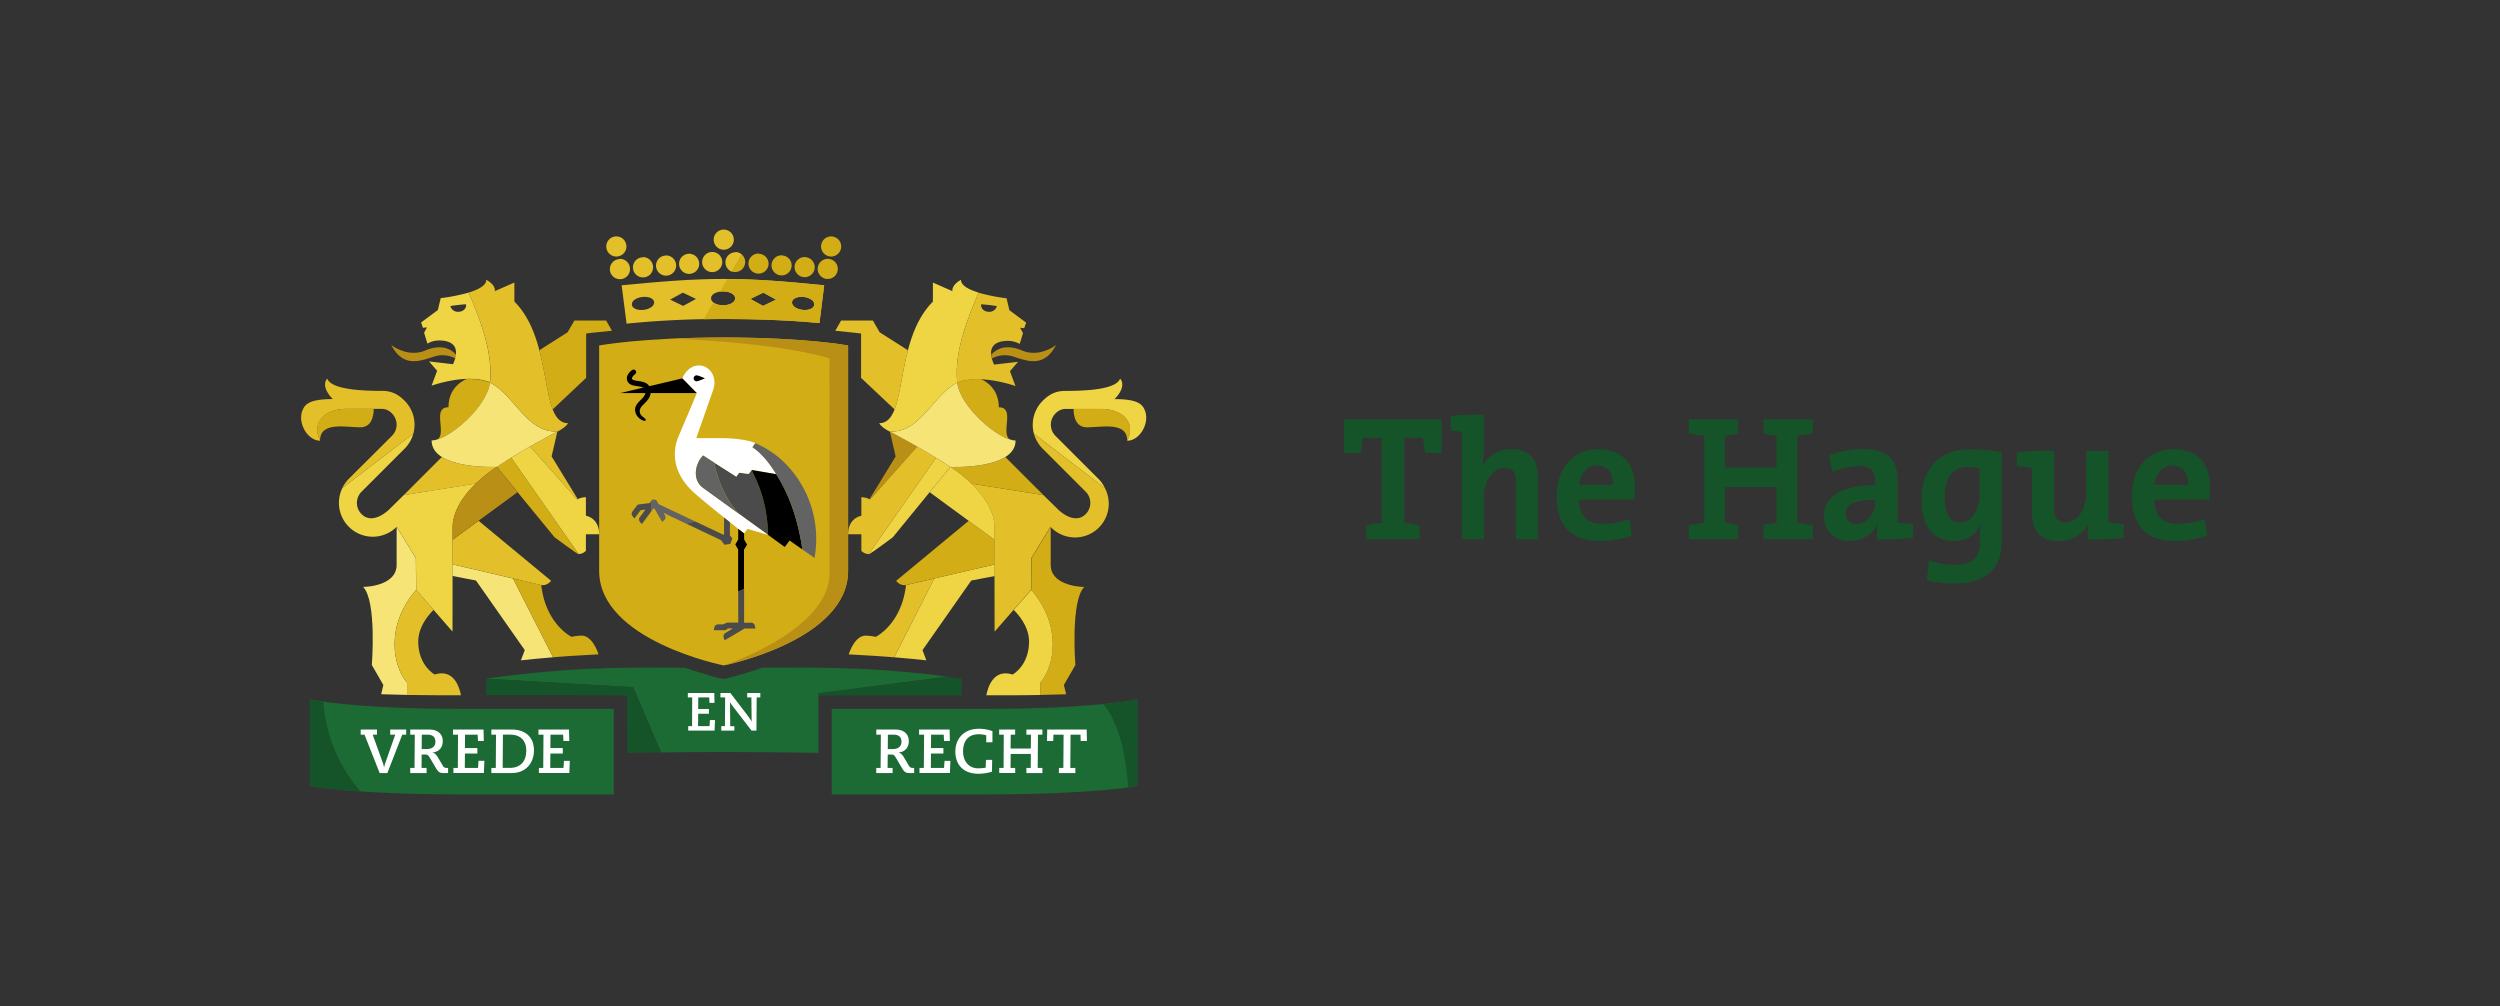 <svg id="DH-EN-FC-Logo" xmlns="http://www.w3.org/2000/svg" xmlns:xlink="http://www.w3.org/1999/xlink" viewBox="0 0 1408.82 566.93"><rect x="0" y="0" width="1408.82" height="566.93" fill="#333333" stroke="none"/><defs><style>.cls-1{fill:none;}.cls-2{fill:#1d6b34;}.cls-3{fill:#155429;}.cls-4{fill:#fff;}.cls-5{fill:#e3c029;}.cls-6{fill:#d2ad15;}.cls-7{fill:url(#linear-gradient);}.cls-8{fill:#efd544;}.cls-9{fill:#b98f16;}.cls-10{fill:#f6e477;}.cls-11{fill:url(#linear-gradient-2);}.cls-12{fill:#4b4b4b;}.cls-13{fill:#636363;}</style><linearGradient id="linear-gradient" x1="582.37" y1="348.49" x2="582.37" y2="348.49" gradientTransform="matrix(-1, 0, 0, 1, 1142.97, 0)" gradientUnits="userSpaceOnUse"><stop offset="0" stop-color="#b98f16"/><stop offset="1" stop-color="#d2ad15"/></linearGradient><linearGradient id="linear-gradient-2" x1="1606.49" y1="348.46" x2="1606.49" y2="348.46" gradientTransform="translate(-1351.51 0)" xlink:href="#linear-gradient"/></defs><title>DH-EN-Rgb-CS6</title><rect class="cls-1" width="1408.82" height="566.93"/><path class="cls-2" d="M555,399.47h-86.3v48.19H555c62.76,0,85.9-4.77,85.9-4.77V394.13S617.57,399.47,555,399.47Z" transform="translate(0 0)"/><path class="cls-2" d="M356.83,387.27L372.52,424q17.45-.19,35.41-0.2c18.17,0,36,.15,53.31.44V390.68l72.4-9.37s-10.06-1.74-37.41-3.74-66.62-1.27-66.62-1.27-15.75,5.3-21.83,6.36C401.71,381.6,386,376.3,386,376.3s-39-.73-66.33,1.27-45.5,4.87-45.61,4.89Z" transform="translate(0 0)"/><path class="cls-3" d="M353.32,391.9l0.13,32.41q9.44-.16,19.06-0.27l-15.69-36.78L274,382.46v9.28C329.93,391.6,353.32,391.9,353.32,391.9Z" transform="translate(0 0)"/><path class="cls-2" d="M345.84,399.47h-85.3c-62.54,0-85.9-5.33-85.9-5.33v48.75s23.14,4.77,85.9,4.77h85.3V399.47Z" transform="translate(0 0)"/><path class="cls-3" d="M182.28,395.42c-5.27-.74-7.65-1.28-7.65-1.28v48.75S183,444.6,203.21,446A85.11,85.11,0,0,1,182.28,395.42Z" transform="translate(0 0)"/><path class="cls-4" d="M203.27,411.11h9.17V414H210l5.85,16.21a21.48,21.48,0,0,1,.56,2.14h0.07a21.21,21.21,0,0,1,.56-2.14L222.74,414H219.9v-2.87h9V414h-2.21l-8.4,21.63h-4.34L205.41,414h-2.14v-2.87Z" transform="translate(0 0)"/><path class="cls-4" d="M231.19,432.74h2.41L233.75,414h-2.56v-2.87h10.89c5,0,7.42,2.91,7.42,6.48,0,4.24-2.73,6.16-5.85,6.48v0.07c1.36,0.1,2.27,1.26,3.12,2.66l2.66,4.48a2.4,2.4,0,0,0,2.17,1.47h0.91v2.87h-2.28c-2.07,0-3-.21-4.45-2.59l-3.36-5.71c-1-1.75-1.54-2.14-2.7-2.14h-2.1l-0.07,7.56h2.84v2.87h-9.21v-2.87Zm9.49-10.64c2.77,0,4.69-1.47,4.69-4.1s-1.58-4-4.41-4H237.7l-0.07,8.12h3Z" transform="translate(0 0)"/><path class="cls-4" d="M255.52,432.74H258L258.11,414h-2.84v-2.87h17.22l0.14,6.44h-3.26L269.17,414h-7.11L262,421.54h7v3.08h-7l-0.07,8.12h7.46l0.28-4h3.29l-0.28,6.86H255.52v-2.87Z" transform="translate(0 0)"/><path class="cls-4" d="M276.9,432.74h2.49L279.52,414H276.9v-2.87h11.62c7.88,0,12.39,4.59,12.39,11.69s-4.59,12.81-12.43,12.81H276.9v-2.87Zm10.33,0c6,0,9.35-3.64,9.35-9.77,0-5.5-3.15-9-9.17-9h-4l-0.14,18.76h3.92Z" transform="translate(0 0)"/><path class="cls-4" d="M303.68,432.74h2.45L306.27,414h-2.83v-2.87h17.22l0.14,6.44h-3.26L317.33,414h-7.11l-0.07,7.56h7v3.08h-7l-0.07,8.12h7.46l0.28-4h3.29l-0.28,6.86H303.68v-2.87Z" transform="translate(0 0)"/><path class="cls-4" d="M493.83,432.74h2.41L496.39,414h-2.56v-2.87h10.89c5,0,7.42,2.91,7.42,6.48,0,4.24-2.73,6.16-5.85,6.48v0.07c1.37,0.1,2.28,1.26,3.12,2.66l2.66,4.48a2.4,2.4,0,0,0,2.17,1.47h0.91v2.87h-2.28c-2.07,0-3-.21-4.45-2.59l-3.36-5.71c-1-1.75-1.54-2.14-2.7-2.14h-2.1l-0.07,7.56H503v2.87h-9.21v-2.87Zm9.49-10.64c2.76,0,4.69-1.47,4.69-4.1s-1.58-4-4.41-4h-3.25l-0.07,8.12h3Z" transform="translate(0 0)"/><path class="cls-4" d="M518.16,432.74h2.45L520.75,414h-2.83v-2.87h17.22l0.14,6.44H532L531.81,414H524.7l-0.07,7.56h7v3.08h-7l-0.07,8.12H532l0.28-4h3.29l-0.28,6.86H518.16v-2.87Z" transform="translate(0 0)"/><path class="cls-4" d="M555.78,418.29v-3.92a15.35,15.35,0,0,0-4.17-.6c-5.85,0-8.89,3.57-8.89,9.7,0,5.57,3.36,9.49,8.37,9.49a26.85,26.85,0,0,0,4.38-.35l0.14-4.41h3.5L559,434.88a27.39,27.39,0,0,1-7.63,1.15c-8.79,0-13-5.46-13-12.43,0-7.63,5.11-12.92,13.27-12.92a22,22,0,0,1,7.63,1.33v6.27h-3.5Z" transform="translate(0 0)"/><path class="cls-4" d="M578.39,432.74h2.45l0.07-7.88H569.54l-0.07,7.88h2.63v2.87h-9v-2.87h2.45L565.65,414h-2.59v-2.87h9V414h-2.49l-0.07,7.81h11.38L581,414h-2.59v-2.87h9V414h-2.49l-0.14,18.76h2.63v2.87h-9v-2.87Z" transform="translate(0 0)"/><path class="cls-4" d="M596.71,432.74h2.52L599.37,414h-5.71l-0.14,3.57H590l0.14-6.44h22.23l0.14,6.44H609L608.89,414h-5.6l-0.14,18.76H606v2.87h-9.28v-2.87Z" transform="translate(0 0)"/><path class="cls-5" d="M409,179.78c23.41,0,41,1.15,52.78,2.28l2.66-21.32c-11.47-1-33.05-3.54-56.52-3.54-23.68,0-45.92,2.56-57.61,3.57l2.78,21.61A536.47,536.47,0,0,1,409,179.78Zm37.32-9.57c0.21-1.75,2.35-2.93,5.31-2.93a12.16,12.16,0,0,1,1.4.08,9.67,9.67,0,0,1,4.07,1.39,3.22,3.22,0,0,1,1.75,3c-0.21,1.75-2.34,2.93-5.3,2.93a11.59,11.59,0,0,1-1.4-.09C448.6,174.15,446.09,172.27,446.35,170.21Zm-16.19-5.3,7.17,3.93L430,172.39l-7.17-3.93Zm-22.66-.68c3.87,0,6.79,1.67,6.79,3.88S411.37,172,407.5,172s-6.79-1.67-6.79-3.88S403.63,164.23,407.5,164.23Zm-22.65.68,7.37,3.55L385,172.39l-7.37-3.55Zm-27,3.85a9.69,9.69,0,0,1,4.08-1.39,12,12,0,0,1,1.4-.08c3,0,5.09,1.17,5.31,2.92,0.25,2.06-2.25,3.94-5.82,4.38a11.58,11.58,0,0,1-1.4.09c-3,0-5.09-1.18-5.31-2.93A3.22,3.22,0,0,1,357.86,168.76Z" transform="translate(0 0)"/><path class="cls-5" d="M413.53,135.05a5.67,5.67,0,1,0-5.67,5.67A5.67,5.67,0,0,0,413.53,135.05ZM353,138.89a5.67,5.67,0,1,0-5.67,5.67A5.67,5.67,0,0,0,353,138.89ZM401.35,142a5.67,5.67,0,1,0,5.67,5.67A5.68,5.68,0,0,0,401.35,142Zm-13,1a5.67,5.67,0,1,0,5.67,5.67A5.67,5.67,0,0,0,388.33,143Zm-13,1a5.67,5.67,0,1,0,5.67,5.67A5.67,5.67,0,0,0,375.31,143.94Zm-13,1a5.67,5.67,0,1,0,5.67,5.67A5.67,5.67,0,0,0,362.3,144.9Zm-13,1a5.67,5.67,0,1,0,5.67,5.67A5.67,5.67,0,0,0,349.27,145.86Zm65.1-3.84a5.67,5.67,0,0,0-1.92,11l5.58-9.67A5.66,5.66,0,0,0,414.37,142Z" transform="translate(0 0)"/><path class="cls-6" d="M468.37,133.22a5.67,5.67,0,1,0,5.67,5.67A5.67,5.67,0,0,0,468.37,133.22Zm-1.92,12.64a5.67,5.67,0,1,0,5.67,5.67A5.67,5.67,0,0,0,466.45,145.86Zm-13-1a5.67,5.67,0,1,0,5.67,5.67A5.67,5.67,0,0,0,453.44,144.9Zm-13-1a5.67,5.67,0,1,0,5.67,5.67A5.67,5.67,0,0,0,440.41,143.94Zm-13-1a5.67,5.67,0,1,0,5.67,5.67A5.67,5.67,0,0,0,427.39,143Zm-9.36.38L412.45,153A5.67,5.67,0,0,0,418,143.36Z" transform="translate(0 0)"/><path class="cls-6" d="M407.5,172a9.15,9.15,0,0,1-5.47-1.52l-5.61,9.44q6-.11,12.6-0.11c23.41,0,41,1.15,52.78,2.28l2.66-21.32c-11.16-1-31.87-3.41-54.57-3.54l-4.25,7.16a12.64,12.64,0,0,1,1.85-.14c3.87,0,6.79,1.67,6.79,3.88S411.37,172,407.5,172Zm38.85-1.77c0.21-1.75,2.35-2.93,5.31-2.93a12.16,12.16,0,0,1,1.4.08,9.67,9.67,0,0,1,4.07,1.39,3.22,3.22,0,0,1,1.75,3c-0.21,1.75-2.34,2.93-5.3,2.93a11.59,11.59,0,0,1-1.4-.09C448.6,174.15,446.09,172.27,446.35,170.21Zm-16.19-5.3,7.17,3.93L430,172.39l-7.17-3.93Z" transform="translate(0 0)"/><path class="cls-3" d="M461.25,390.68v1.22h80.6v-9.45s-3-.46-8.2-1.15Z" transform="translate(0 0)"/><path class="cls-3" d="M635.71,443.72c3.58-.55,5.22-0.83,5.22-0.83V394.13s-5.76,1.31-19.2,2.64C630.86,407.89,634.5,426,635.71,443.72Z" transform="translate(0 0)"/><path class="cls-4" d="M387.83,409.19H390L390.07,393h-2.45v-2.48h14.9l0.12,5.57h-2.82L399.65,393H393.5l-0.06,6.54h6.06v2.67h-6.06l-0.06,7h6.45l0.24-3.45h2.85l-0.24,5.94H387.83v-2.48Z" transform="translate(0 0)"/><path class="cls-4" d="M406.46,409.19h2.06L408.64,393H406v-2.48h5.57l9.82,12.81c0.64,0.85,1.54,2.24,2.12,3.18h0.06L423.43,393h-2.36v-2.48h7.39V393h-2.06l-0.12,18.72h-2.76l-10.6-13.75a15.73,15.73,0,0,1-1.48-2.24l-0.06.06,0.12,13.45h2.33v2.48h-7.36v-2.48Z" transform="translate(0 0)"/><polygon class="cls-7" points="560.6 348.49 560.6 348.48 560.6 348.49 560.6 348.49"/><path class="cls-6" d="M635.24,248.36c0-11-14.7-7.53-22.75-7.53S605,230.42,605,230.42h15.34C632.58,230.42,640.41,238,635.24,248.36Z" transform="translate(0 0)"/><path class="cls-8" d="M587.62,225.84c3.58-3.58,7.29-5.55,12.58-5.55,11.72,0,28.68-.75,31-6.9,2.06,2.16,1.87,6.52-3.14,11.52,13.2,0,15.53,3,16.86,5.81,3.45,7.26-2.53,17.65-9.73,17.65,5.18-10.39-2.65-17.94-14.9-17.94H600.2a8,8,0,0,0-5.41,2.58,8.93,8.93,0,0,0,0,12.62l24.31,24.31a18.56,18.56,0,0,1,3.55,5.13l-40-30.66A19.1,19.1,0,0,1,587.62,225.84Z" transform="translate(0 0)"/><path class="cls-9" d="M559,202a13.27,13.27,0,0,1-.39-2.07c3.53-4.14,9.41-5.77,17.37-2.41,10,4.22,19.13-3.09,19.13-3.09-6.88,13.19-16.44,8.91-24.73,6.31A15.45,15.45,0,0,0,559,202Z" transform="translate(0 0)"/><path class="cls-9" d="M516.84,251.64c-8.51-4.86-15.35-8.41-15.36-8.41h0l3.24,14s-9.6,15.63-14.75,24.11l0.34,0.16,26.58-29.82h0Z" transform="translate(0 0)"/><path class="cls-6" d="M562.84,229.52c0-10.25-6.92-14.46-10-15.83a32.38,32.38,0,0,0-13.38,1.9c1.32,12.12,18.74,28.33,29.2,31.91l0.25,0.08C563.9,243.72,572.21,229.52,562.84,229.52Z" transform="translate(0 0)"/><path class="cls-5" d="M527.46,257.92h0c-3.57-2.2-7.2-4.33-10.57-6.26h0l-26.58,29.82a10.38,10.38,0,0,0-4.91-1.28v10.45h0c-4.48,1-7.48,4.7-7.48,10.43h7.48v9.32a5.89,5.89,0,0,0,4.13,1.85l38-54.31S527.45,257.94,527.46,257.92Z" transform="translate(0 0)"/><path class="cls-6" d="M566.56,257.56c-10.36,6.5-31,5.57-31,5.56l0,0a80.77,80.77,0,0,1,11.88,9.42L588,279Z" transform="translate(0 0)"/><path class="cls-6" d="M611,330.76c-4.7,0-18.9-1.87-18.9-12.3V296.87l-10.84,17.68-0.14,17.91c17.51,20.09,13.13,43,5.14,52.23v6.93c5-.1,9.85-0.21,14.54-0.38L599.52,386,606,374.79S603.18,338.55,611,330.76Z" transform="translate(0 0)"/><path class="cls-8" d="M527.5,258l-38,54.31h0.16c0.64,0,13.43-9.5,13.43-9.5l32.4-39.65c-2.54-1.72-5.27-3.47-8-5.17h0Z" transform="translate(0 0)"/><path class="cls-10" d="M539.45,215.59c-14,7.25-20.46,28.22-38,27.63,0,0,19.9,10.31,34.05,19.9,0,0,36.81,1.67,36.81-14.89C563,248.23,540.94,229.3,539.45,215.59Z" transform="translate(0 0)"/><path class="cls-5" d="M504.14,230.74c3-7.87,4.16-20.66,7.49-33.36l-15.92-10.12-3.82-6.63H474l-3.32,5.76c6.9,0.66,11.32,1.17,11.45,1.18l3.12,0.39v25Z" transform="translate(0 0)"/><path class="cls-8" d="M525.71,169.95V159.23l11,4.85c-0.1-.57-0.33-3.57,4.86-6.45-0.23,3.23,4.48,5.61,9.92,7.27-5.64,13.1-14,33.15-12.05,50.7-14,7.25-20.46,28.22-38,27.63,0,0-4.47-2.12-6-4.73C512.12,238.5,503.12,192.54,525.71,169.95Z" transform="translate(0 0)"/><path class="cls-8" d="M571.27,343.7c5.4,5.42,8.64,11.7,8.64,17.76,0,13.68-9.26,18.66-9.26,18.66-11-3.52-14.07,7.64-14.83,11.69H568c6,0,12.56-.06,18.26-0.17V384.7c8-9.23,12.38-32.14-5.14-52.23Z" transform="translate(0 0)"/><path class="cls-8" d="M560.54,324.61c0-2.21,0-6,0-8.09h0c0,0.51,0,1,0,1.54L526.47,326l-22.55,44.4c6.76,0.55,12.84,1.14,18.1,1.71l-2.17-5.75,27.49-39.22Z" transform="translate(0 0)"/><path class="cls-5" d="M510.57,329.69c-2.54,22.17-17.09,29.21-17.09,29.21a26.76,26.76,0,0,0-5.66-.69c-6.4,0-9.53,10.58-9.53,10.58,3.38,0.15,6.91.36,10.45,0.58,3,0.16,5.94.34,8.75,0.55,2.21,0.16,4.33.33,6.41,0.5L526.48,326Z" transform="translate(0 0)"/><path class="cls-6" d="M560.52,304.23L545.87,293.5,505,327.3s2.12,3,5.53,2.39l50-11.63C560.52,312.78,560.52,307.92,560.52,304.23Z" transform="translate(0 0)"/><path class="cls-8" d="M535.54,263.12l-11.65,14.25,36.63,26.85c0-4.24,0-6.94,0-6.94a22.73,22.73,0,0,0-1.07-6.76c-2.13-7.06-7.15-13.28-12-18a80.51,80.51,0,0,0-11.85-9.4h0Z" transform="translate(0 0)"/><path class="cls-5" d="M578.26,181.8l-9.44-7-1.6-6.71a101.17,101.17,0,0,1-15.73-3.15c-5.64,13.1-14,33.15-12.05,50.7,13-5.29,32.82,1.92,32.82,1.92l-3.12-8.39,4.55-5.27-13.52,1.57c-4-9-.65-13.39,8-13.39a13.39,13.39,0,0,1,6.44,1.76l1.88-6.12-1.63-3,2.3,0.21Zm-20.78-6.08c-2.47.08-4.52-1.51-4.59-3.56a3.28,3.28,0,0,1,.06-0.68c3,0.19,6.18.6,8.8,1A4.3,4.3,0,0,1,557.48,175.72Z" transform="translate(0 0)"/><polygon class="cls-11" points="254.97 348.47 254.97 348.45 254.97 348.47 254.97 348.47"/><path class="cls-6" d="M180.34,248.34c0-11,14.7-7.53,22.75-7.53s7.49-10.41,7.49-10.41H195.24C183,230.4,175.16,237.95,180.34,248.34Z" transform="translate(0 0)"/><path class="cls-5" d="M228,225.82c-3.58-3.58-7.29-5.55-12.58-5.55-11.72,0-28.68-.75-31-6.9-2.06,2.16-1.87,6.52,3.14,11.52-13.2,0-15.53,3-16.86,5.81-3.45,7.26,2.53,17.65,9.73,17.65-5.18-10.39,2.65-17.94,14.9-17.94h20.14a8,8,0,0,1,5.41,2.58,8.93,8.93,0,0,1,0,12.62L196.48,269.9a18.56,18.56,0,0,0-3.55,5.13l40-30.66A19.1,19.1,0,0,0,228,225.82Z" transform="translate(0 0)"/><path class="cls-9" d="M256.6,202a13.29,13.29,0,0,0,.39-2.07c-3.53-4.14-9.41-5.77-17.37-2.41-10,4.22-19.13-3.09-19.13-3.09,6.88,13.19,16.44,8.91,24.73,6.31A15.45,15.45,0,0,1,256.6,202Z" transform="translate(0 0)"/><path class="cls-5" d="M298.73,251.61c8.51-4.86,15.35-8.41,15.36-8.41h0l-3.24,14s9.6,15.63,14.75,24.11l-0.34.16-26.58-29.82h0Z" transform="translate(0 0)"/><path class="cls-6" d="M262.75,213.67c-3.09,1.37-10,5.58-10,15.83-9.37,0-1.06,14.2-6.06,18.05l0.25-.08c10.46-3.58,27.88-19.78,29.2-31.91A32.38,32.38,0,0,0,262.75,213.67Z" transform="translate(0 0)"/><path class="cls-8" d="M288.11,257.9h0c3.57-2.2,7.2-4.33,10.57-6.26h0l26.58,29.82a10.38,10.38,0,0,1,4.91-1.28v10.45h0c4.48,1,7.48,4.7,7.48,10.43h-7.48v9.32a5.89,5.89,0,0,1-4.13,1.85l-38-54.31S288.12,257.91,288.11,257.9Z" transform="translate(0 0)"/><path class="cls-5" d="M249,257.54c10.36,6.5,31,5.57,31,5.56l0,0a80.76,80.76,0,0,0-11.88,9.42L227.53,279Z" transform="translate(0 0)"/><path class="cls-10" d="M204.61,330.74c4.7,0,18.9-1.87,18.9-12.3V296.85l10.84,17.68,0.14,17.91c-17.51,20.09-13.13,43-5.14,52.23v6.93c-5-.1-9.85-0.21-14.54-0.38l1.22-5.21-6.49-11.26S212.4,338.53,204.61,330.74Z" transform="translate(0 0)"/><path class="cls-5" d="M229.37,391.63c5.7,0.1,12.24.17,18.26,0.17h12.14c-0.76-4.05-3.84-15.21-14.83-11.69,0,0-9.26-5-9.26-18.66,0-6.08,3.21-12.34,8.64-17.77l-9.8-11.23c-17.51,20.09-13.13,43-5.14,52.23v6.95Z" transform="translate(0 0)"/><path class="cls-6" d="M288.07,257.93l38,54.31h-0.16c-0.64,0-13.43-9.5-13.43-9.5L280,263.1c2.54-1.72,5.27-3.47,8-5.17h0Z" transform="translate(0 0)"/><path class="cls-10" d="M243.23,248.2c0,16.56,36.78,14.91,36.81,14.89,14.16-9.59,34-19.89,34.05-19.9-17.51.59-23.93-20.38-38-27.63C274.63,229.27,252.57,248.2,243.23,248.2Z" transform="translate(0 0)"/><path class="cls-6" d="M311.43,230.72c-3-7.87-4.16-20.66-7.49-33.36l15.92-10.12,3.82-6.63h17.87l3.32,5.76c-6.9.66-11.32,1.17-11.45,1.18l-3.12.39v25Z" transform="translate(0 0)"/><path class="cls-5" d="M289.87,169.92V159.21l-11,4.85c0.1-.57.33-3.57-4.86-6.45,0.23,3.23-4.48,5.61-9.92,7.27,5.64,13.1,14,33.15,12.05,50.7,14,7.25,20.46,28.22,38,27.63,0,0,4.47-2.12,6-4.73C303.46,238.47,312.45,192.51,289.87,169.92Z" transform="translate(0 0)"/><path class="cls-8" d="M268.19,272.5h0Zm-71.62,24.35a19.06,19.06,0,0,0,27,0l10.84,17.68,0.14,17.91L255,355.93c0-6.54.07-58.66,0.07-58.66a22.72,22.72,0,0,1,1.07-6.76c2.13-7.06,7.15-13.28,12-18L227.53,279l-8.33,8.19s-9,9-15.46,2.52a8.93,8.93,0,0,1,0-12.62l24.3-24.3a18.9,18.9,0,0,0,4.87-8.4l-40,30.66A19.08,19.08,0,0,0,196.57,296.85Z" transform="translate(0 0)"/><path class="cls-10" d="M255,324.58c0-2.21,0-6,0-8.09h0c0,0.51,0,1,0,1.54L289.1,326l22.55,44.4c-6.76.55-12.84,1.14-18.1,1.71l2.17-5.75-27.49-39.22Z" transform="translate(0 0)"/><path class="cls-6" d="M305,329.67c2.54,22.17,17.09,29.21,17.09,29.21a26.76,26.76,0,0,1,5.66-.69c6.4,0,9.53,10.58,9.53,10.58-3.38.15-6.91,0.36-10.45,0.58-3,.16-5.94.34-8.75,0.55-2.21.16-4.33,0.33-6.41,0.5L289.1,326Z" transform="translate(0 0)"/><path class="cls-5" d="M255.06,304.21l14.64-10.73,40.84,33.81s-2.12,3-5.53,2.39L255,318C255,312.76,255.05,307.9,255.06,304.21Z" transform="translate(0 0)"/><path class="cls-9" d="M280,263.1l11.65,14.25-36.63,26.86c0-4.24,0-6.94,0-6.94a22.72,22.72,0,0,1,1.07-6.76c2.13-7.06,7.15-13.28,12-18A80.5,80.5,0,0,1,280,263.1h0Z" transform="translate(0 0)"/><path class="cls-8" d="M264.07,164.88A101.18,101.18,0,0,1,248.35,168l-1.6,6.71-9.44,7,1,3,2.3-.21-1.63,3,1.88,6.12a13.39,13.39,0,0,1,6.44-1.76c8.69,0,12,4.42,8,13.39l-13.52-1.57,4.55,5.27-3.12,8.39s19.84-7.21,32.82-1.92C278,198,269.71,178,264.07,164.88Zm-6,10.82a4.3,4.3,0,0,1-4.27-3.23c2.62-.42,5.77-0.83,8.8-1a3.3,3.3,0,0,1,.06.68C262.62,174.19,260.56,175.78,258.1,175.7Z" transform="translate(0 0)"/><path class="cls-6" d="M477.93,321.68c0,39.36-70.15,53.3-70.15,53.3s-70.14-13.94-70.14-53.3v-127s23.74-4.5,70.14-4.5,70.15,4.5,70.15,4.5v127Z" transform="translate(0 0)"/><path class="cls-9" d="M407.78,375s70.15-13.94,70.15-53.3v-127s-23.73-4.5-70.15-4.5c-10.93,0-20.61.25-29,.63,63.33,2.53,88.64,11.09,88.64,11.09s0.06,88.6.06,121.06S407.78,375,407.78,375Z" transform="translate(0 0)"/><path class="cls-12" d="M421.95,267.06l-5.37-.67-1.66,2.22-12.54-8c1.26,6.31,4.7,18.33,13.53,28.56l16.9,12.24c-0.39-20.65-7.38-32-9.19-36.57Z" transform="translate(0 0)"/><path class="cls-4" d="M396.28,275c-6.57-4.69-4.42-14-.1-18.34l18.74,11.94,1.66-2.22,5.37,0.67,1.66-2.22,13.85,2.38c-2.59-4.14-6.89-10.8-13.44-15.26l1.66-2.22c-3.35-1.58-11-2.83-19.84-2.83H392.36l9.53-27.17c2.53-7.31-2-13.16-6.9-13.71-7.42-.82-10.5,7.17-10.5,7.17l8.14,8.29c0.18,0-10.5,25-10.5,25a26,26,0,0,0-1.83,9.65c0,7,3.14,14.1,9.64,20.41,5.51,5.35,29.37,24.06,29.37,24.06l1.92-2.55,11.56,3.37S398.11,276.32,396.28,275Z" transform="translate(0 0)"/><path class="cls-13" d="M402.38,260.62l-6.2-3.95c-4.32,4.37-6.47,13.65.1,18.34,2,1.42,10.48,7.56,19.62,14.17C407.08,279,403.64,266.93,402.38,260.62Z" transform="translate(0 0)"/><path d="M437.46,267.23l-13.85-2.38c1.82,4.56,8.81,15.92,9.19,36.57l9.43,6.83,2.73-3.64,7.17,5a86.39,86.39,0,0,0-1.63-9.31C447.4,285.68,442.26,274.71,437.46,267.23Z" transform="translate(0 0)"/><path class="cls-12" d="M425.32,352.43a2.09,2.09,0,0,0-2-1.51h-4V331.87l-3.3,1.5v17.49h-6.12c-0.71,0-2.08,1-2.55,1h-2.73a2.08,2.08,0,0,0-2,1.51l-0.2.6-0.11.76c0,0.24,0,.41,0,0.41h6.59l1.35-1H413l-4.29,2.64a2.11,2.11,0,0,0-.92,2.33l0.15,0.64,0.28,0.69c0.11,0.22.18,0.36,0.18,0.36l11.17-6.6h6.08s0-.16,0-0.4l-0.19-.79Z" transform="translate(0 0)"/><path class="cls-13" d="M367.38,281.75l-0.62.83,0.37,5.41,1-1.39,0.74,0.09,4.26,7.4,0.14-.09,0.53-.43,0.46-.41a2.22,2.22,0,0,0,.52-2.72L374,289.07l12.6,6,5.15-1.22-20.65-9.78c-0.46-.78-1.08-2-1.08-2A2.41,2.41,0,0,0,367.38,281.75Z" transform="translate(0 0)"/><polygon points="392.64 221.51 384.5 213.22 349.41 221.51 392.64 221.51"/><path class="cls-12" d="M366.09,283.49l-6.71.86s-2,2.57-3,3.94a2.11,2.11,0,0,0,0,2.5l0.41,0.53,0.48,0.54c0.17,0.16.3,0.26,0.3,0.26l3.42-4.6,2.76-.39-3.22,4.34a2.11,2.11,0,0,0,0,2.5l0.44,0.56,0.45,0.51c0.18,0.17.3,0.27,0.3,0.27l5.42-7.32-0.37-5.41Z" transform="translate(0 0)"/><path class="cls-12" d="M411.33,294.28l-3.3-2.63v9.59l-0.49.06-15.75-7.46-5.15,1.22,19.64,9.33,2,2.6,3.23-.46,1.22-3.06-1.42-1.83v-7.35Z" transform="translate(0 0)"/><path d="M397.25,213.19s-3.76,1.68-4.67,1.68a1.68,1.68,0,1,1,0-3.36C393.49,211.51,397.25,213.19,397.25,213.19Z" transform="translate(0 0)"/><path d="M358.79,234c-2.36-4.17.4-6.72,2.34-8.68,1.4-1.42,2.61-2.64,2.64-4.44,0-2.36-1.31-2.79-4.6-3.27-2-.29-4-0.58-5.13-2.06a3.71,3.71,0,0,1-.76-2.86c0.34-2.28,2.68-4,2.94-4.17a1.44,1.44,0,0,1,2,.36,1.47,1.47,0,0,1-.36,2,4.57,4.57,0,0,0-1.74,2.21,0.76,0.76,0,0,0,.19.62c0.43,0.56,1.93.77,3.26,1,2.85,0.41,7.16,1,7.08,6.2,0,3-1.87,4.83-3.48,6.46-1.84,1.86-3.33,3.21-2.34,5.83,0.65,1.72,3.6,2.63,3,3.65S359.95,236.06,358.79,234Z" transform="translate(0 0)"/><path d="M419.32,300.6L416,298v6h0l-1.63,2.85,1.59,2.8v23.67l3.3-1.5V309.76L421,306.9,419.32,304V300.6Z" transform="translate(0 0)"/><line class="cls-13" x1="443.9" y1="306.03" x2="442.23" y2="308.25"/><path class="cls-13" d="M443.29,261.93a53.36,53.36,0,0,0-17.61-12.18L424,252c6.55,4.46,10.85,11.13,13.44,15.26,4.8,7.48,9.94,18.45,13,33a86.42,86.42,0,0,1,1.63,9.31l6.93,4.86A60.6,60.6,0,0,0,443.29,261.93Z" transform="translate(0 0)"/><path class="cls-5" d="M547.39,272.52h0Zm75.26,2.53-40-30.66a18.9,18.9,0,0,0,4.87,8.4l24.3,24.3a8.93,8.93,0,0,1,0,12.62c-6.5,6.51-15.46-2.52-15.46-2.52L588,279l-40.66-6.47c4.9,4.72,9.92,10.94,12,18a22.73,22.73,0,0,1,1.07,6.76s0.06,52.12.07,58.66l20.5-23.49,0.14-17.91,10.84-17.68A19,19,0,0,0,622.65,275.06Z" transform="translate(0 0)"/><path class="cls-3" d="M900.68,253.16c-14.7,0-23.4,11.4-23.4,26.3,0,17.5,8.7,25.4,24.5,25.4a56.83,56.83,0,0,0,17.8-3l-1.3-9.3a47.36,47.36,0,0,1-15,2.6c-9.3,0-13.3-4.7-13.4-13.6h31s0.4-3.6.4-7.3C921.28,262.46,915.18,253.16,900.68,253.16Zm-10.7,20c0.7-6.8,4.7-10.8,10.1-10.8s9,3.7,8.8,10.8H890Zm298.15-19h-12.5v24c0,8.9-5.1,16.3-11.7,16.3-4.9,0-6.4-3.2-6.4-8.5v-31.9a146.35,146.35,0,0,0-21,.9v7.7c2.9,0.2,6.2.6,8.6,1v25.4c0,8.7,3.6,15.8,14.8,15.8,8.2,0,14-4.1,17-10.1l0.1,0.1a59.48,59.48,0,0,0-.6,9.1,138.12,138.12,0,0,0,20.4-.9v-7.7c-2.9-.2-6.3-0.6-8.7-1v-40.2Zm-430.75,1.1h9.3c0.6-3.3,1.1-6,1.3-8.5h10.6v48a56.86,56.86,0,0,0-8.7,1.3v7.8H800v-7.8a56.85,56.85,0,0,0-8.7-1.3v-48h10.6c0.2,2.5.7,5.2,1.3,8.5h9.2v-18.9h-55v18.9Zm236.39-10.9a60,60,0,0,0,7.4,1.1v18h-29.1v-18a60,60,0,0,0,7.4-1.1v-8h-27.8v7.8a56.71,56.71,0,0,0,8.7,1.3v49.3a56.83,56.83,0,0,0-8.7,1.3v7.8h27.8v-8a59.86,59.86,0,0,0-7.4-1.1v-20.3h29.1v20.3a59.8,59.8,0,0,0-7.4,1.1v8h27.8v-7.8a56.83,56.83,0,0,0-8.7-1.3v-49.3a56.71,56.71,0,0,0,8.7-1.3v-7.8h-27.8v8Zm251.66,29.9c0-11.8-6.1-21.1-20.6-21.1-14.7,0-23.4,11.4-23.4,26.3,0,17.5,8.7,25.4,24.5,25.4a56.82,56.82,0,0,0,17.8-3l-1.3-9.3a47.36,47.36,0,0,1-15,2.6c-9.3,0-13.3-4.7-13.4-13.6h31S1245.43,278,1245.43,274.26Zm-31.3-1.1c0.7-6.8,4.7-10.8,10.1-10.8s9,3.7,8.8,10.8h-18.9Zm-131.3,8.4c0,15.2,6.6,23.3,18.5,23.3a15.87,15.87,0,0,0,14.8-9.4l0.2,0.1a36.58,36.58,0,0,0-.6,7.3V306c0,8.5-4.5,12.3-14,12.3a44.91,44.91,0,0,1-14.7-2.5l-1.2,11.3a67.8,67.8,0,0,0,15.2,1.7c18.9,0,27-8.9,27-24v-50a107.49,107.49,0,0,0-18.1-1.5C1092.43,253.26,1082.83,264.76,1082.83,281.56Zm32.8-3.7c0,8.7-4.1,16.6-11,16.6-5.9,0-8.7-4.8-8.7-14.1,0-12.5,5.3-17.2,12.8-17.2a30.36,30.36,0,0,1,6.9.8v13.9Zm-46.3-7.3c0-11-4.8-17.5-20.1-17.5a57.29,57.29,0,0,0-18.5,3.5l1.9,9.4a44.71,44.71,0,0,1,15.1-3.3c6.7,0,9,2.8,9,8.7v2.1c-17.4,0-28.8,5.6-28.8,17.3,0,8.1,5.3,14.1,14.2,14.1,7.5,0,13.6-4,16-9.6l0.1,0.1a58.52,58.52,0,0,0-.5,8.6,137.36,137.36,0,0,0,20.3-.9v-7.7c-2.9-.2-6.3-0.6-8.7-1v-23.8Zm-12.6,12.6c0,5.9-4.2,12.1-10.6,12.1a5.75,5.75,0,0,1-6.1-6c0-4.3,3.6-7.6,16.7-7.6v1.5Zm-204.85-30c-7.8,0-13.5,3.8-16.4,9.4l-0.2-.1a47.72,47.72,0,0,0,.9-10v-18.7a149,149,0,0,0-18.68.62v8.18c2.24,0.21,4.53.51,6.28,0.8v60.5h12.4V280c0-9,5.1-16.4,11.8-16.4,4.9,0,6.3,3.2,6.3,8.5v31.8h12.4V269C866.69,260.26,863.09,253.16,851.89,253.16Z" transform="translate(0 0)"/></svg>